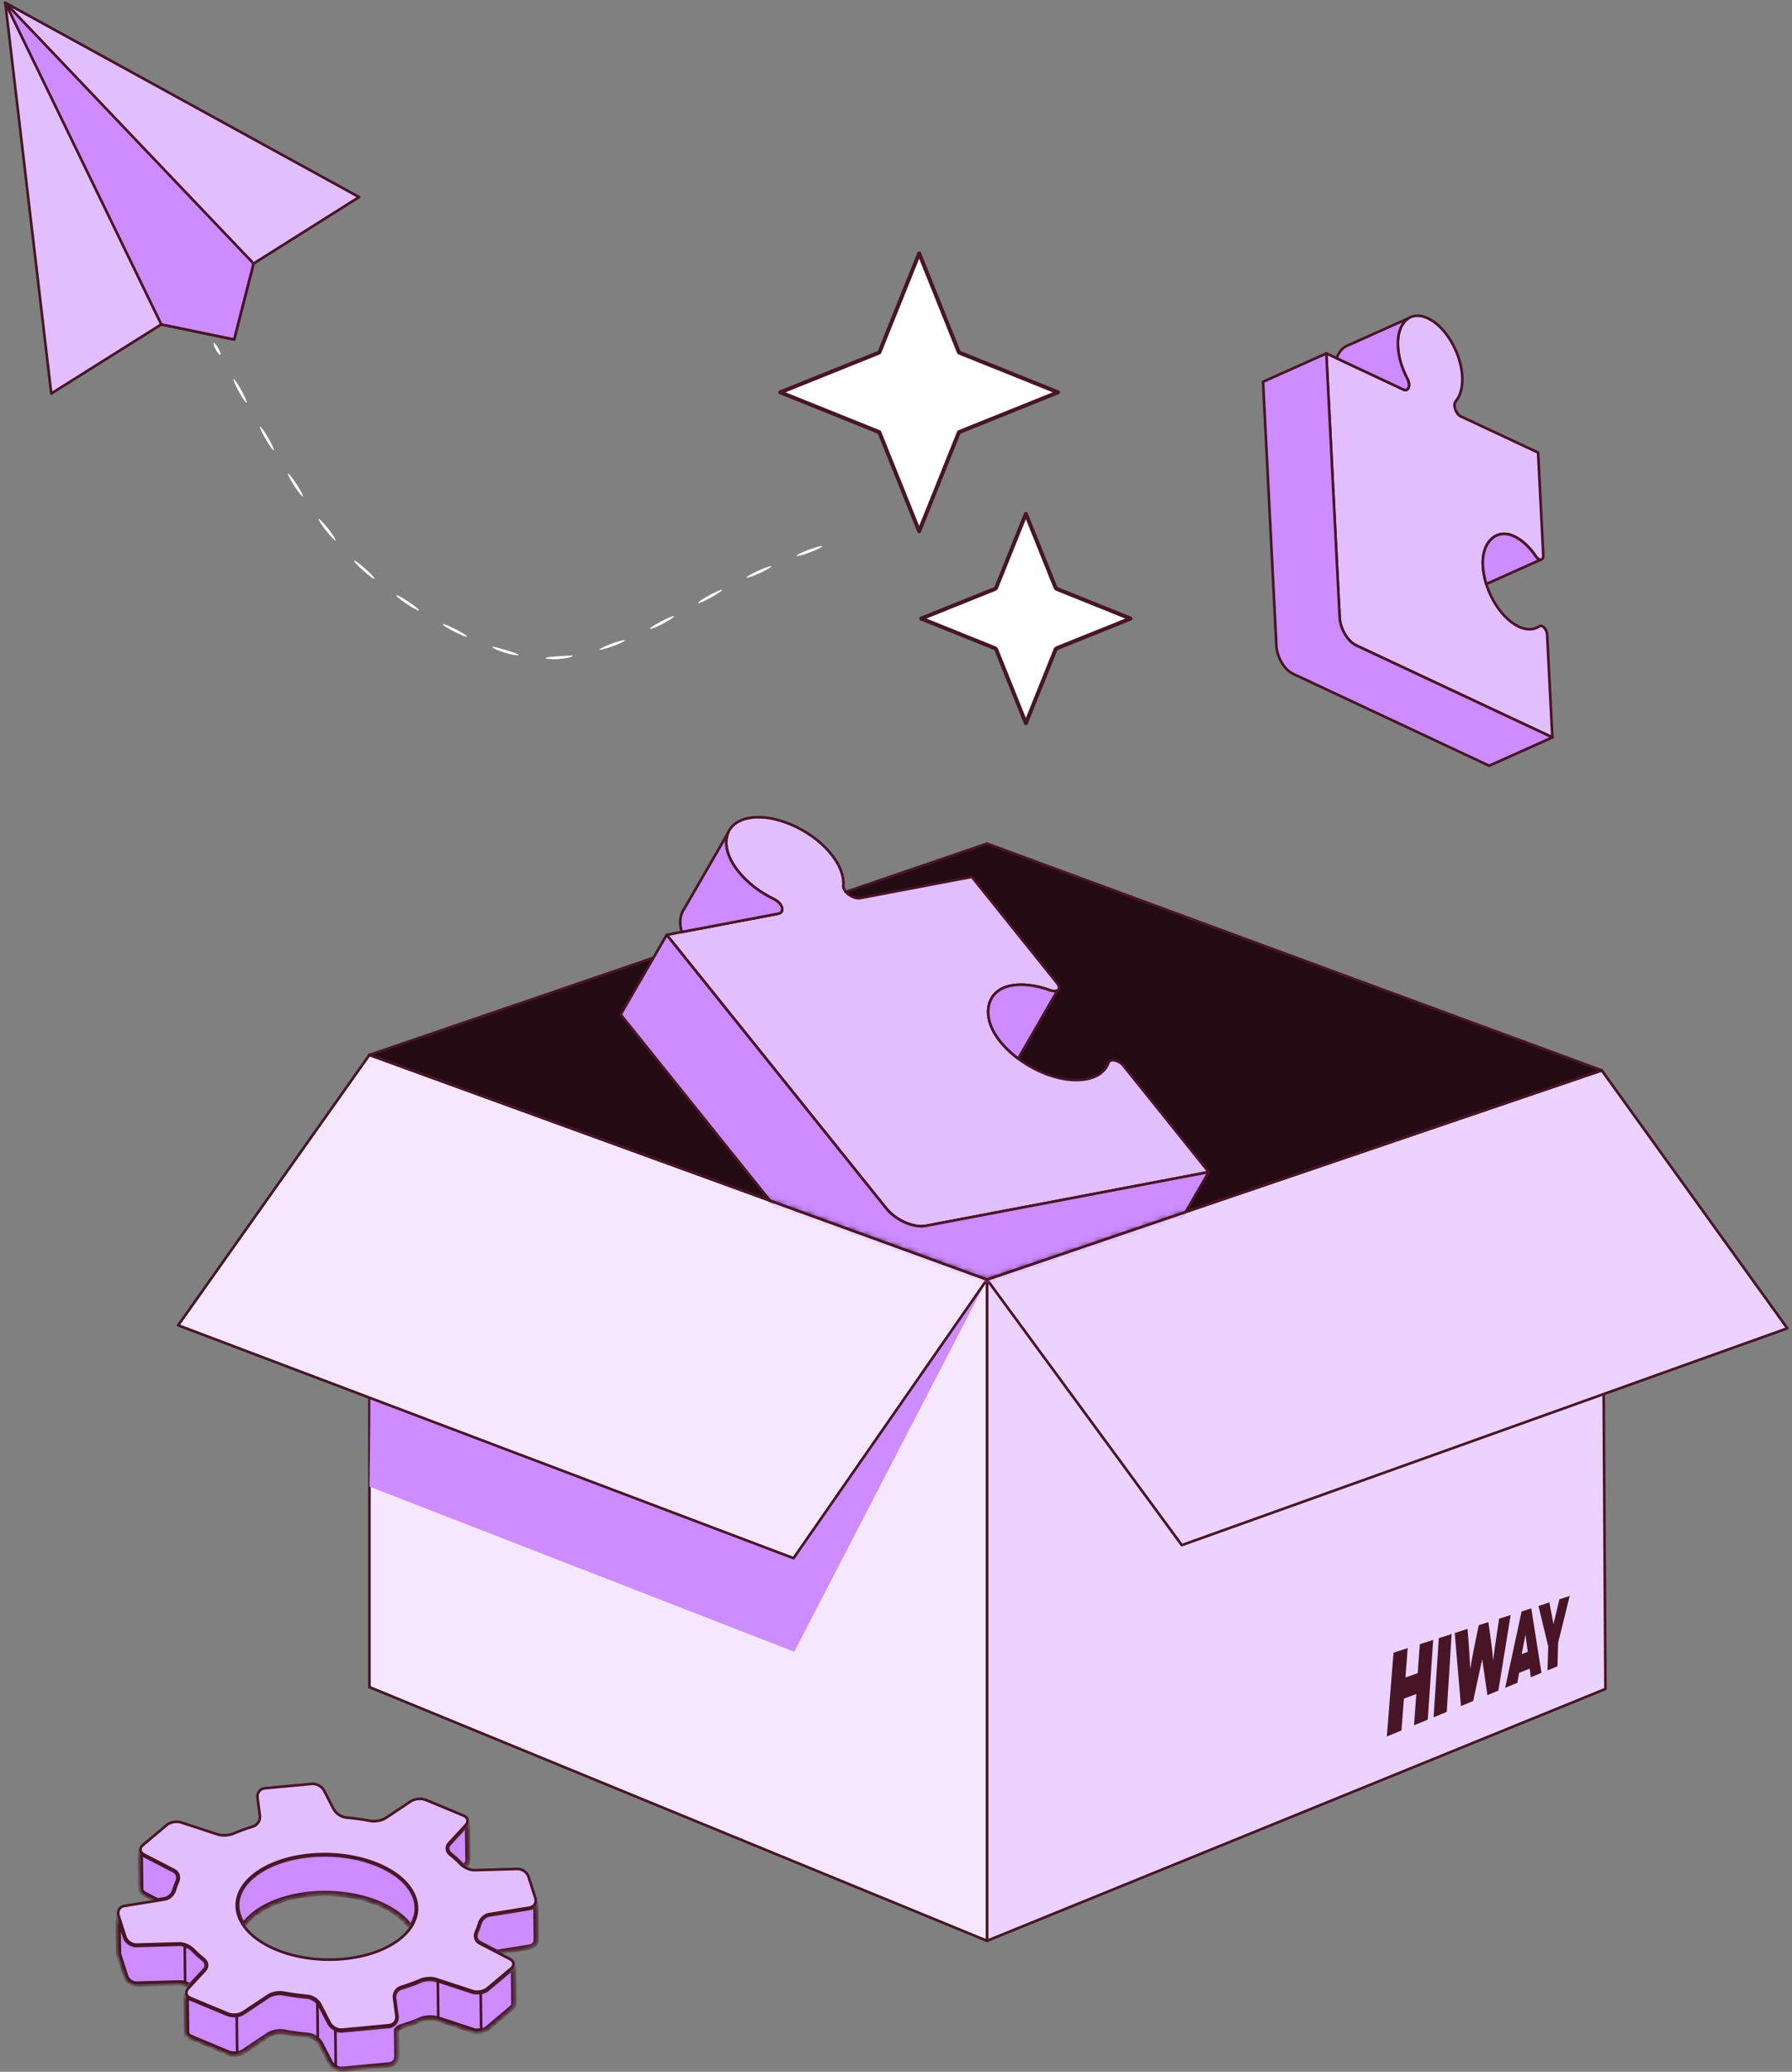 <svg width="340" height="393" viewBox="0 0 340 393" fill="none" xmlns="http://www.w3.org/2000/svg">
<rect x="0" y="0" width="340" height="393" fill="#808080" stroke="none"/>
<path d="M41.802 67.319C41.674 67.389 41.291 66.947 40.941 66.318C40.592 65.69 40.418 65.132 40.557 65.05C40.685 64.98 41.069 65.422 41.419 66.051C41.767 66.679 41.942 67.238 41.802 67.319Z" fill="#FAFEFF"/>
<path d="M46.796 76.416C46.668 76.486 46.005 75.532 45.307 74.275C44.62 73.019 44.167 71.948 44.295 71.879C44.422 71.809 45.086 72.763 45.784 74.019C46.47 75.276 46.924 76.346 46.796 76.416Z" fill="#FAFEFF"/>
<path d="M51.95 85.413C51.822 85.494 51.135 84.552 50.414 83.307C49.693 82.074 49.215 81.003 49.343 80.933C49.471 80.864 50.158 81.806 50.879 83.039C51.601 84.273 52.078 85.343 51.95 85.413Z" fill="#FAFEFF"/>
<path d="M57.475 94.192C57.347 94.274 56.614 93.366 55.834 92.168C55.055 90.958 54.519 89.922 54.647 89.841C54.775 89.76 55.508 90.667 56.288 91.865C57.067 93.064 57.603 94.111 57.475 94.192Z" fill="#FAFEFF"/>
<path d="M63.663 102.517C63.547 102.61 62.733 101.772 61.848 100.643C60.964 99.515 60.336 98.526 60.464 98.433C60.592 98.34 61.395 99.189 62.279 100.306C63.163 101.435 63.78 102.424 63.663 102.517Z" fill="#FAFEFF"/>
<path d="M71.054 109.791C70.961 109.907 70.007 109.232 68.936 108.266C67.854 107.312 67.075 106.451 67.179 106.347C67.284 106.242 68.238 106.917 69.297 107.871C70.367 108.813 71.147 109.674 71.054 109.791Z" fill="#FAFEFF"/>
<path d="M79.501 115.792C79.419 115.92 78.384 115.373 77.197 114.582C75.999 113.791 75.103 113.046 75.184 112.918C75.266 112.802 76.301 113.337 77.488 114.128C78.675 114.919 79.571 115.664 79.501 115.792Z" fill="#FAFEFF"/>
<path d="M88.609 120.745C88.551 120.885 87.457 120.466 86.178 119.814C84.898 119.163 83.909 118.534 83.979 118.406C84.048 118.278 85.142 118.686 86.41 119.337C87.678 119.977 88.668 120.617 88.609 120.745Z" fill="#FAFEFF"/>
<path d="M98.371 124.228C98.336 124.379 97.173 124.239 95.788 123.821C94.403 123.402 93.356 122.878 93.403 122.739C93.461 122.599 94.578 122.89 95.939 123.297C97.301 123.716 98.394 124.077 98.371 124.228Z" fill="#FAFEFF"/>
<path d="M108.678 124.427C108.701 124.567 107.572 124.892 106.13 125.009C104.687 125.125 103.512 124.974 103.524 124.823C103.524 124.671 104.675 124.578 106.095 124.474C107.503 124.369 108.666 124.276 108.689 124.427H108.678Z" fill="#FAFEFF"/>
<path d="M118.591 121.445C118.65 121.585 117.602 122.097 116.253 122.585C114.903 123.074 113.763 123.365 113.728 123.225C113.682 123.086 114.74 122.574 116.078 122.085C117.416 121.596 118.545 121.317 118.603 121.445H118.591Z" fill="#FAFEFF"/>
<path d="M127.901 116.893C127.971 117.021 126.994 117.673 125.725 118.336C124.457 118.999 123.363 119.43 123.305 119.29C123.235 119.162 124.213 118.511 125.481 117.848C126.749 117.184 127.831 116.754 127.901 116.893Z" fill="#FAFEFF"/>
<path d="M136.998 111.893C137.067 112.021 136.102 112.684 134.845 113.37C133.589 114.057 132.507 114.511 132.437 114.383C132.367 114.255 133.321 113.591 134.589 112.905C135.846 112.218 136.928 111.765 136.998 111.893Z" fill="#FAFEFF"/>
<path d="M146.357 107.424C146.415 107.563 145.403 108.145 144.112 108.739C142.808 109.332 141.703 109.693 141.633 109.565C141.563 109.437 142.576 108.843 143.879 108.25C145.182 107.657 146.287 107.284 146.357 107.424Z" fill="#FAFEFF"/>
<path d="M155.999 103.621C156.045 103.761 154.998 104.284 153.66 104.785C152.322 105.285 151.193 105.576 151.135 105.436C151.077 105.297 152.124 104.773 153.474 104.273C154.812 103.772 155.952 103.47 155.999 103.621Z" fill="#FAFEFF"/>
<path d="M9.726 74.65L1 0.523L68.122 37.383L48.11 49.995L44.422 64.4L30.599 61.537L9.726 74.65Z" fill="#E3BEFF" stroke="#471526" stroke-width="0.5" stroke-linecap="round" stroke-linejoin="round"/>
<path d="M48.11 49.995L1 0.523L30.599 61.537L44.422 64.4L48.11 49.995Z" fill="#CD8CFF" stroke="#471526" stroke-width="0.5" stroke-linecap="round" stroke-linejoin="round"/>
<path d="M186.768 243.066V367.407L70.592 319.695V200.822L186.768 243.066Z" fill="#CD8CFF" stroke="#471526"/>
<path d="M303.905 203.043L304.603 320.382L187.264 368.155V242.718L303.905 203.043Z" fill="#ECD3FF" stroke="#471526" stroke-width="0.5" stroke-linecap="round" stroke-linejoin="round"/>
<g clip-path="url(#clip0_1689_51597)">
<path d="M264.394 313.499L267.08 312.632L266.66 318.21L268.992 317.38L269.384 311.886L271.921 311.074L270.895 326.204L268.283 327.277L268.722 321.335L266.371 322.221L265.905 328.256L263.125 329.404L264.394 313.499Z" fill="#471526"/>
<path d="M275.419 309.957L274.496 324.733L271.996 325.759L272.994 310.741L275.419 309.957Z" fill="#471526"/>
<path d="M276.016 309.762L278.441 308.978L278.675 312.038C278.787 313.493 278.88 315.004 278.945 316.59C279.206 315.004 279.495 313.502 279.785 312.075L280.568 308.288L282.387 307.7L282.807 310.639C282.993 312.01 283.161 313.456 283.311 314.967C283.488 313.428 283.684 311.944 283.908 310.517L284.43 307.047L286.622 306.348L284.29 320.694L282.21 321.552L281.221 314.743L279.505 322.672L277.191 323.623L276.007 309.771L276.016 309.762Z" fill="#471526"/>
<path d="M288.693 305.683L290.531 305.086L292.462 317.334L290.447 318.164L290.232 316.522L288.227 317.324L287.9 319.208L285.578 320.169L288.693 305.683ZM289.868 313.332L289.43 310.104L288.712 313.77L289.868 313.332Z" fill="#471526"/>
<path d="M293.963 303.987L294.747 308.072L295.866 303.371L297.825 302.746L295.633 311.589L295.502 316.085L293.609 316.859L293.749 312.298L291.902 304.64L293.945 303.977L293.963 303.987Z" fill="#471526"/>
</g>
<path d="M70.092 200.11L187.268 160.027L303.909 203.042L187.268 242.717L70.092 200.11Z" fill="#240A13" stroke="#471526" stroke-width="0.5" stroke-linecap="round" stroke-linejoin="round"/>
<path d="M70.092 200.109V320.031L187.268 368.154V242.717L70.092 200.109Z" fill="#F5E7FF" stroke="#471526" stroke-width="0.5" stroke-linecap="round" stroke-linejoin="round"/>
<path d="M70.088 281.987L150.695 313.32L187.252 242.719C187.252 242.719 69.483 259.008 70.007 259.008C70.53 259.008 70.088 281.987 70.088 281.987Z" fill="#CD8CFF"/>
<path d="M150.558 295.574L33.801 251.396L70.09 200.109L187.266 242.717L150.558 295.574Z" fill="#F5E7FF" stroke="#471526" stroke-width="0.5" stroke-linecap="round" stroke-linejoin="round"/>
<path d="M224.229 293.098L187.264 242.718L303.905 203.043L339.112 251.968L224.229 293.098Z" fill="#ECD3FF" stroke="#471526" stroke-width="0.5" stroke-linecap="round" stroke-linejoin="round"/>
<path d="M174.396 48.074L181.947 66.865L200.738 74.416L181.947 81.979L174.396 100.769L166.833 81.979L148.043 74.416L166.833 66.865L174.396 48.074Z" fill="white" stroke="#471526" stroke-width="0.75" stroke-linecap="round" stroke-linejoin="round"/>
<path d="M174.78 117.337L188.754 122.957C188.87 123.004 188.963 123.108 189.022 123.225L194.641 137.198L200.261 123.225C200.307 123.108 200.412 123.015 200.529 122.957L214.502 117.337L200.529 111.718C200.412 111.671 200.319 111.567 200.261 111.45L194.641 97.477L189.022 111.45C188.975 111.567 188.87 111.66 188.754 111.718L174.78 117.337Z" fill="white" stroke="#471526" stroke-width="0.75" stroke-linecap="round" stroke-linejoin="round"/>
<path d="M187.264 242.718V187.742" stroke="#471526" stroke-width="0.5" stroke-linecap="round" stroke-linejoin="round"/>
<mask id="mask0_1689_51597" style="mask-type:luminance" maskUnits="userSpaceOnUse" x="70" y="31" width="234" height="212">
<path d="M303.089 202.795L187.271 242.19L70.836 199.853L174.055 32.302L303.089 202.795Z" fill="white" stroke="white"/>
</mask>
<g mask="url(#mask0_1689_51597)">
<path d="M206.1 204.709C200.806 205.709 193.092 202.195 189.299 196.925C186.251 192.69 187.158 188.175 191.254 187.093C193.581 186.477 196.466 186.826 199.305 187.873C200.643 188.373 201.423 187.559 200.597 186.535L184.389 166.336L163.271 170.35C161.91 170.606 159.897 169.187 160.002 168.023C160.177 166.139 159.292 163.835 157.291 161.531C153.533 157.203 146.971 154.399 142.34 155.132C137.267 155.935 136.29 160.565 140.118 165.347C141.84 167.488 144.237 169.292 146.785 170.525C148.483 171.351 148.995 173.061 147.622 173.317L126.505 177.331L168.158 229.224C169.973 231.492 173.359 232.97 175.698 232.528L229.347 222.336L213.116 202.114C212.301 201.102 210.626 200.753 210.335 201.556C209.777 203.138 208.345 204.29 206.123 204.709H206.1Z" fill="#E3BEFF" stroke="#471526" stroke-width="0.5" stroke-linecap="round" stroke-linejoin="round"/>
<path d="M175.686 232.525C173.336 232.967 169.962 231.489 168.147 229.22L126.494 177.328L117.756 192.454L159.409 244.346C161.224 246.614 164.61 248.092 166.949 247.65L220.598 237.458L229.335 222.332L175.686 232.525Z" fill="#CD8CFF" stroke="#471526" stroke-width="0.5" stroke-linecap="round" stroke-linejoin="round"/>
<path d="M146.784 170.523C144.224 169.29 141.839 167.487 140.117 165.346C137.941 162.635 137.324 159.97 138.116 158.027L129.901 172.257C129.017 173.444 128.819 175.026 129.354 176.795L147.633 173.327C149.006 173.071 148.494 171.361 146.795 170.535L146.784 170.523Z" fill="#CD8CFF" stroke="#471526" stroke-width="0.5" stroke-linecap="round" stroke-linejoin="round"/>
<path d="M199.305 187.873C196.466 186.826 193.58 186.477 191.253 187.094C187.146 188.187 186.25 192.69 189.299 196.925C190.334 198.368 191.684 199.683 193.185 200.8L200.678 187.827C200.398 188.036 199.921 188.094 199.305 187.862V187.873Z" fill="#CD8CFF" stroke="#471526" stroke-width="0.5" stroke-linecap="round" stroke-linejoin="round"/>
</g>
<path d="M303.906 203.041L187.265 242.717L70.089 200.109" stroke="#471526" stroke-width="0.5" stroke-linecap="round" stroke-linejoin="round"/>
<path d="M288.153 118.862C284.476 117.14 281.323 111.59 281.335 106.692C281.335 102.759 283.883 100.409 286.873 101.549C288.571 102.2 290.177 103.69 291.434 105.575C292.027 106.47 292.865 106.319 292.807 105.33L291.829 85.853L277.169 78.989C276.215 78.546 275.622 76.79 276.192 76.126C277.123 75.056 277.611 73.264 277.402 70.96C277.018 66.667 274.249 62.048 271.096 60.466C267.64 58.721 264.999 61.117 265.232 65.713C265.336 67.784 266 69.937 267.012 71.822C267.687 73.078 267.245 74.346 266.29 73.892L251.63 67.028L254.155 117.07C254.26 119.257 255.679 121.654 257.297 122.41L294.529 139.863L293.54 120.363C293.493 119.385 292.62 118.431 292.085 118.792C291.05 119.502 289.665 119.583 288.118 118.862H288.153Z" fill="#E3BEFF" stroke="#471526" stroke-width="0.5" stroke-linecap="round" stroke-linejoin="round"/>
<path d="M257.317 122.426C255.688 121.658 254.28 119.272 254.175 117.085L251.65 67.043L239.643 72.418L242.168 122.46C242.273 124.648 243.692 127.045 245.309 127.801L282.541 145.253L294.549 139.878L257.317 122.426Z" fill="#CD8CFF" stroke="#471526" stroke-width="0.5" stroke-linecap="round" stroke-linejoin="round"/>
<path d="M267.021 71.832C266.008 69.947 265.345 67.794 265.24 65.723C265.112 63.105 265.904 61.209 267.242 60.371L255.944 65.432C254.885 65.77 254.059 66.642 253.605 67.957L266.288 73.903C267.242 74.345 267.684 73.088 267.009 71.832H267.021Z" fill="#CD8CFF" stroke="#471526" stroke-width="0.5" stroke-linecap="round" stroke-linejoin="round"/>
<path d="M291.43 105.588C290.162 103.691 288.556 102.213 286.869 101.562C283.879 100.41 281.342 102.772 281.331 106.705C281.331 108.043 281.575 109.439 281.994 110.788L292.291 106.181C292.023 106.181 291.709 106.006 291.441 105.599L291.43 105.588Z" fill="#CD8CFF" stroke="#471526" stroke-width="0.5" stroke-linecap="round" stroke-linejoin="round"/>
<mask id="path-43-inside-1_1689_51597" fill="white">
<path d="M26.729 358.322C26.729 358.671 26.939 359.02 27.381 359.253L29.859 360.533L31.302 360.3C32.174 360.161 32.942 359.323 33.187 358.474C33.338 357.95 33.524 357.426 33.757 356.903C34.106 356.1 33.861 355.169 33.07 354.762L27.288 351.772C26.857 351.539 26.636 351.213 26.625 350.864L26.718 358.311L26.729 358.322ZM47.916 355.832C44.554 358.66 44.1 362.185 46.194 365.222C46.648 364.582 47.253 363.93 48.01 363.302C53.338 358.823 63.984 357.834 71.78 361.068C74.654 362.267 76.725 363.861 77.946 365.629C80.832 361.429 78.424 356.391 71.687 353.598C63.891 350.364 53.245 351.365 47.916 355.844V355.832ZM22.494 370.376C22.494 370.516 22.506 370.679 22.564 370.83L23.844 374.856C24.123 375.705 25.054 376.38 25.926 376.356L34.117 376.124C34.513 376.112 34.944 376.229 35.386 376.391C35.63 376.496 35.874 376.612 36.095 376.752L38.899 373.739C39.493 373.099 39.365 372.168 38.678 371.621C37.957 371.039 37.282 370.434 36.7 369.818C36.351 369.457 35.839 369.131 35.316 368.922C34.885 368.747 34.431 368.631 34.036 368.643L25.857 368.887C24.984 368.91 24.041 368.235 23.774 367.386L22.494 363.349C22.448 363.197 22.424 363.058 22.413 362.918L22.506 370.364L22.494 370.376ZM88.709 345.57C88.674 345.791 88.569 346.012 88.371 346.21L85.16 349.677C84.567 350.306 84.683 351.248 85.381 351.795C86.103 352.365 86.766 352.97 87.359 353.598C87.545 353.796 87.778 353.971 88.046 354.134L88.453 353.68C88.686 353.412 88.802 353.145 88.79 352.877L88.686 345.57H88.709ZM35.432 385.478C35.432 385.641 35.479 385.792 35.56 385.932C35.688 386.153 35.886 386.328 36.188 386.444L43.379 389.446C43.472 389.492 43.577 389.516 43.693 389.539C43.774 389.574 43.844 389.574 43.926 389.586C44.275 389.632 44.647 389.632 45.019 389.586C45.089 389.562 45.182 389.551 45.264 389.539C45.613 389.458 45.938 389.353 46.183 389.19L50.965 386.002C51.698 385.513 52.989 385.281 53.85 385.455C55.386 385.746 56.934 385.955 58.493 386.095C59.016 386.142 59.598 386.397 60.063 386.77C60.215 386.898 60.354 387.014 60.471 387.165C60.529 387.235 60.599 387.293 60.634 387.375C60.715 387.468 60.785 387.561 60.831 387.677L62.658 391.214L62.705 391.296C62.763 391.389 62.821 391.482 62.891 391.563C62.949 391.645 63.019 391.715 63.089 391.785C63.089 391.785 63.089 391.808 63.112 391.808C63.193 391.889 63.286 391.959 63.379 392.029C63.566 392.157 63.763 392.273 63.973 392.355C64.299 392.483 64.648 392.541 64.973 392.518L73.909 391.68C74.712 391.61 75.282 390.947 75.294 390.156L75.224 385.094C75.468 384.792 75.782 384.559 76.143 384.454C77.423 384.059 78.679 383.617 79.855 383.105C80.657 382.756 81.972 382.663 82.81 382.93L82.891 382.965L89.802 385.246C89.919 385.292 90.047 385.315 90.175 385.327C90.198 385.327 90.21 385.327 90.233 385.327C90.373 385.35 90.501 385.362 90.64 385.339C91.327 385.339 92.071 385.118 92.537 384.722L97.051 380.917C97.342 380.673 97.482 380.394 97.493 380.115L97.4 372.68C97.388 372.947 97.237 373.227 96.958 373.459L92.432 377.264C92.176 377.485 91.804 377.66 91.431 377.764C90.85 377.927 90.198 377.95 89.686 377.788L82.775 375.519L82.694 375.484C81.856 375.205 80.529 375.309 79.727 375.647C78.551 376.159 77.295 376.612 76.015 376.996C75.177 377.252 74.584 378.148 74.7 379.033L75.154 382.488C75.259 383.372 74.654 384.164 73.781 384.245L64.845 385.083C64.52 385.106 64.171 385.059 63.845 384.92C63.298 384.699 62.774 384.292 62.518 383.78L60.692 380.231C60.529 379.905 60.25 379.591 59.924 379.347C59.458 378.974 58.877 378.718 58.353 378.672C56.794 378.532 55.235 378.323 53.711 378.032C52.838 377.857 51.558 378.102 50.825 378.579L46.055 381.755C45.799 381.93 45.473 382.058 45.124 382.116C44.484 382.255 43.774 382.232 43.251 382.011L36.06 379.021C35.572 378.823 35.304 378.451 35.304 378.044L35.397 385.513L35.432 385.478ZM92.734 363.104C91.874 363.256 91.094 364.082 90.861 364.943C90.71 365.466 90.524 365.99 90.291 366.502C89.93 367.304 90.186 368.235 90.966 368.643L94.27 370.353L100.588 369.329C101.275 369.213 101.717 368.677 101.728 368.037H101.74L101.647 360.556C101.647 361.208 101.193 361.743 100.495 361.859L92.723 363.116L92.734 363.104Z"/>
</mask>
<path d="M26.729 358.322C26.729 358.671 26.939 359.02 27.381 359.253L29.859 360.533L31.302 360.3C32.174 360.161 32.942 359.323 33.187 358.474C33.338 357.95 33.524 357.426 33.757 356.903C34.106 356.1 33.861 355.169 33.07 354.762L27.288 351.772C26.857 351.539 26.636 351.213 26.625 350.864L26.718 358.311L26.729 358.322ZM47.916 355.832C44.554 358.66 44.1 362.185 46.194 365.222C46.648 364.582 47.253 363.93 48.01 363.302C53.338 358.823 63.984 357.834 71.78 361.068C74.654 362.267 76.725 363.861 77.946 365.629C80.832 361.429 78.424 356.391 71.687 353.598C63.891 350.364 53.245 351.365 47.916 355.844V355.832ZM22.494 370.376C22.494 370.516 22.506 370.679 22.564 370.83L23.844 374.856C24.123 375.705 25.054 376.38 25.926 376.356L34.117 376.124C34.513 376.112 34.944 376.229 35.386 376.391C35.63 376.496 35.874 376.612 36.095 376.752L38.899 373.739C39.493 373.099 39.365 372.168 38.678 371.621C37.957 371.039 37.282 370.434 36.7 369.818C36.351 369.457 35.839 369.131 35.316 368.922C34.885 368.747 34.431 368.631 34.036 368.643L25.857 368.887C24.984 368.91 24.041 368.235 23.774 367.386L22.494 363.349C22.448 363.197 22.424 363.058 22.413 362.918L22.506 370.364L22.494 370.376ZM88.709 345.57C88.674 345.791 88.569 346.012 88.371 346.21L85.16 349.677C84.567 350.306 84.683 351.248 85.381 351.795C86.103 352.365 86.766 352.97 87.359 353.598C87.545 353.796 87.778 353.971 88.046 354.134L88.453 353.68C88.686 353.412 88.802 353.145 88.79 352.877L88.686 345.57H88.709ZM35.432 385.478C35.432 385.641 35.479 385.792 35.56 385.932C35.688 386.153 35.886 386.328 36.188 386.444L43.379 389.446C43.472 389.492 43.577 389.516 43.693 389.539C43.774 389.574 43.844 389.574 43.926 389.586C44.275 389.632 44.647 389.632 45.019 389.586C45.089 389.562 45.182 389.551 45.264 389.539C45.613 389.458 45.938 389.353 46.183 389.19L50.965 386.002C51.698 385.513 52.989 385.281 53.85 385.455C55.386 385.746 56.934 385.955 58.493 386.095C59.016 386.142 59.598 386.397 60.063 386.77C60.215 386.898 60.354 387.014 60.471 387.165C60.529 387.235 60.599 387.293 60.634 387.375C60.715 387.468 60.785 387.561 60.831 387.677L62.658 391.214L62.705 391.296C62.763 391.389 62.821 391.482 62.891 391.563C62.949 391.645 63.019 391.715 63.089 391.785C63.089 391.785 63.089 391.808 63.112 391.808C63.193 391.889 63.286 391.959 63.379 392.029C63.566 392.157 63.763 392.273 63.973 392.355C64.299 392.483 64.648 392.541 64.973 392.518L73.909 391.68C74.712 391.61 75.282 390.947 75.294 390.156L75.224 385.094C75.468 384.792 75.782 384.559 76.143 384.454C77.423 384.059 78.679 383.617 79.855 383.105C80.657 382.756 81.972 382.663 82.81 382.93L82.891 382.965L89.802 385.246C89.919 385.292 90.047 385.315 90.175 385.327C90.198 385.327 90.21 385.327 90.233 385.327C90.373 385.35 90.501 385.362 90.64 385.339C91.327 385.339 92.071 385.118 92.537 384.722L97.051 380.917C97.342 380.673 97.482 380.394 97.493 380.115L97.4 372.68C97.388 372.947 97.237 373.227 96.958 373.459L92.432 377.264C92.176 377.485 91.804 377.66 91.431 377.764C90.85 377.927 90.198 377.95 89.686 377.788L82.775 375.519L82.694 375.484C81.856 375.205 80.529 375.309 79.727 375.647C78.551 376.159 77.295 376.612 76.015 376.996C75.177 377.252 74.584 378.148 74.7 379.033L75.154 382.488C75.259 383.372 74.654 384.164 73.781 384.245L64.845 385.083C64.52 385.106 64.171 385.059 63.845 384.92C63.298 384.699 62.774 384.292 62.518 383.78L60.692 380.231C60.529 379.905 60.25 379.591 59.924 379.347C59.458 378.974 58.877 378.718 58.353 378.672C56.794 378.532 55.235 378.323 53.711 378.032C52.838 377.857 51.558 378.102 50.825 378.579L46.055 381.755C45.799 381.93 45.473 382.058 45.124 382.116C44.484 382.255 43.774 382.232 43.251 382.011L36.06 379.021C35.572 378.823 35.304 378.451 35.304 378.044L35.397 385.513L35.432 385.478ZM92.734 363.104C91.874 363.256 91.094 364.082 90.861 364.943C90.71 365.466 90.524 365.99 90.291 366.502C89.93 367.304 90.186 368.235 90.966 368.643L94.27 370.353L100.588 369.329C101.275 369.213 101.717 368.677 101.728 368.037H101.74L101.647 360.556C101.647 361.208 101.193 361.743 100.495 361.859L92.723 363.116L92.734 363.104Z" fill="#CD8CFF" stroke="#471526" mask="url(#path-43-inside-1_1689_51597)"/>
<mask id="path-44-inside-2_1689_51597" fill="white">
<path d="M26.729 358.322C26.729 358.671 26.939 359.02 27.381 359.253L29.859 360.533L31.302 360.3C32.174 360.161 32.942 359.323 33.187 358.474C33.338 357.95 33.524 357.426 33.757 356.903C34.106 356.1 33.861 355.169 33.07 354.762L27.288 351.772C26.857 351.539 26.636 351.213 26.625 350.864L26.718 358.311L26.729 358.322ZM47.916 355.832C44.554 358.66 44.1 362.185 46.194 365.222C46.648 364.582 47.253 363.93 48.01 363.302C53.338 358.823 63.984 357.834 71.78 361.068C74.654 362.267 76.725 363.861 77.946 365.629C80.832 361.429 78.424 356.391 71.687 353.598C63.891 350.364 53.245 351.365 47.916 355.844V355.832ZM22.494 370.376C22.494 370.516 22.506 370.679 22.564 370.83L23.844 374.856C24.123 375.705 25.054 376.38 25.926 376.356L34.117 376.124C34.513 376.112 34.944 376.229 35.386 376.391C35.63 376.496 35.874 376.612 36.095 376.752L38.899 373.739C39.493 373.099 39.365 372.168 38.678 371.621C37.957 371.039 37.282 370.434 36.7 369.818C36.351 369.457 35.839 369.131 35.316 368.922C34.885 368.747 34.431 368.631 34.036 368.643L25.857 368.887C24.984 368.91 24.041 368.235 23.774 367.386L22.494 363.349C22.448 363.197 22.424 363.058 22.413 362.918L22.506 370.364L22.494 370.376ZM88.709 345.57C88.674 345.791 88.569 346.012 88.371 346.21L85.16 349.677C84.567 350.306 84.683 351.248 85.381 351.795C86.103 352.365 86.766 352.97 87.359 353.598C87.545 353.796 87.778 353.971 88.046 354.134L88.453 353.68C88.686 353.412 88.802 353.145 88.79 352.877L88.686 345.57H88.709ZM35.432 385.478C35.432 385.641 35.479 385.792 35.56 385.932C35.688 386.153 35.886 386.328 36.188 386.444L43.379 389.446C43.472 389.492 43.577 389.516 43.693 389.539C43.774 389.574 43.844 389.574 43.926 389.586C44.275 389.632 44.647 389.632 45.019 389.586C45.089 389.562 45.182 389.551 45.264 389.539C45.613 389.458 45.938 389.353 46.183 389.19L50.965 386.002C51.698 385.513 52.989 385.281 53.85 385.455C55.386 385.746 56.934 385.955 58.493 386.095C59.016 386.142 59.598 386.397 60.063 386.77C60.215 386.898 60.354 387.014 60.471 387.165C60.529 387.235 60.599 387.293 60.634 387.375C60.715 387.468 60.785 387.561 60.831 387.677L62.658 391.214L62.705 391.296C62.763 391.389 62.821 391.482 62.891 391.563C62.949 391.645 63.019 391.715 63.089 391.785C63.089 391.785 63.089 391.808 63.112 391.808C63.193 391.889 63.286 391.959 63.379 392.029C63.566 392.157 63.763 392.273 63.973 392.355C64.299 392.483 64.648 392.541 64.973 392.518L73.909 391.68C74.712 391.61 75.282 390.947 75.294 390.156L75.224 385.094C75.468 384.792 75.782 384.559 76.143 384.454C77.423 384.059 78.679 383.617 79.855 383.105C80.657 382.756 81.972 382.663 82.81 382.93L82.891 382.965L89.802 385.246C89.919 385.292 90.047 385.315 90.175 385.327C90.198 385.327 90.21 385.327 90.233 385.327C90.373 385.35 90.501 385.362 90.64 385.339C91.327 385.339 92.071 385.118 92.537 384.722L97.051 380.917C97.342 380.673 97.482 380.394 97.493 380.115L97.4 372.68C97.388 372.947 97.237 373.227 96.958 373.459L92.432 377.264C92.176 377.485 91.804 377.66 91.431 377.764C90.85 377.927 90.198 377.95 89.686 377.788L82.775 375.519L82.694 375.484C81.856 375.205 80.529 375.309 79.727 375.647C78.551 376.159 77.295 376.612 76.015 376.996C75.177 377.252 74.584 378.148 74.7 379.033L75.154 382.488C75.259 383.372 74.654 384.164 73.781 384.245L64.845 385.083C64.52 385.106 64.171 385.059 63.845 384.92C63.298 384.699 62.774 384.292 62.518 383.78L60.692 380.231C60.529 379.905 60.25 379.591 59.924 379.347C59.458 378.974 58.877 378.718 58.353 378.672C56.794 378.532 55.235 378.323 53.711 378.032C52.838 377.857 51.558 378.102 50.825 378.579L46.055 381.755C45.799 381.93 45.473 382.058 45.124 382.116C44.484 382.255 43.774 382.232 43.251 382.011L36.06 379.021C35.572 378.823 35.304 378.451 35.304 378.044L35.397 385.513L35.432 385.478ZM92.734 363.104C91.874 363.256 91.094 364.082 90.861 364.943C90.71 365.466 90.524 365.99 90.291 366.502C89.93 367.304 90.186 368.235 90.966 368.643L94.27 370.353L100.588 369.329C101.275 369.213 101.717 368.677 101.728 368.037H101.74L101.647 360.556C101.647 361.208 101.193 361.743 100.495 361.859L92.723 363.116L92.734 363.104Z"/>
</mask>
<path d="M26.729 358.322C26.729 358.671 26.939 359.02 27.381 359.253L29.859 360.533L31.302 360.3C32.174 360.161 32.942 359.323 33.187 358.474C33.338 357.95 33.524 357.426 33.757 356.903C34.106 356.1 33.861 355.169 33.07 354.762L27.288 351.772C26.857 351.539 26.636 351.213 26.625 350.864L26.718 358.311L26.729 358.322ZM47.916 355.832C44.554 358.66 44.1 362.185 46.194 365.222C46.648 364.582 47.253 363.93 48.01 363.302C53.338 358.823 63.984 357.834 71.78 361.068C74.654 362.267 76.725 363.861 77.946 365.629C80.832 361.429 78.424 356.391 71.687 353.598C63.891 350.364 53.245 351.365 47.916 355.844V355.832ZM22.494 370.376C22.494 370.516 22.506 370.679 22.564 370.83L23.844 374.856C24.123 375.705 25.054 376.38 25.926 376.356L34.117 376.124C34.513 376.112 34.944 376.229 35.386 376.391C35.63 376.496 35.874 376.612 36.095 376.752L38.899 373.739C39.493 373.099 39.365 372.168 38.678 371.621C37.957 371.039 37.282 370.434 36.7 369.818C36.351 369.457 35.839 369.131 35.316 368.922C34.885 368.747 34.431 368.631 34.036 368.643L25.857 368.887C24.984 368.91 24.041 368.235 23.774 367.386L22.494 363.349C22.448 363.197 22.424 363.058 22.413 362.918L22.506 370.364L22.494 370.376ZM88.709 345.57C88.674 345.791 88.569 346.012 88.371 346.21L85.16 349.677C84.567 350.306 84.683 351.248 85.381 351.795C86.103 352.365 86.766 352.97 87.359 353.598C87.545 353.796 87.778 353.971 88.046 354.134L88.453 353.68C88.686 353.412 88.802 353.145 88.79 352.877L88.686 345.57H88.709ZM35.432 385.478C35.432 385.641 35.479 385.792 35.56 385.932C35.688 386.153 35.886 386.328 36.188 386.444L43.379 389.446C43.472 389.492 43.577 389.516 43.693 389.539C43.774 389.574 43.844 389.574 43.926 389.586C44.275 389.632 44.647 389.632 45.019 389.586C45.089 389.562 45.182 389.551 45.264 389.539C45.613 389.458 45.938 389.353 46.183 389.19L50.965 386.002C51.698 385.513 52.989 385.281 53.85 385.455C55.386 385.746 56.934 385.955 58.493 386.095C59.016 386.142 59.598 386.397 60.063 386.77C60.215 386.898 60.354 387.014 60.471 387.165C60.529 387.235 60.599 387.293 60.634 387.375C60.715 387.468 60.785 387.561 60.831 387.677L62.658 391.214L62.705 391.296C62.763 391.389 62.821 391.482 62.891 391.563C62.949 391.645 63.019 391.715 63.089 391.785C63.089 391.785 63.089 391.808 63.112 391.808C63.193 391.889 63.286 391.959 63.379 392.029C63.566 392.157 63.763 392.273 63.973 392.355C64.299 392.483 64.648 392.541 64.973 392.518L73.909 391.68C74.712 391.61 75.282 390.947 75.294 390.156L75.224 385.094C75.468 384.792 75.782 384.559 76.143 384.454C77.423 384.059 78.679 383.617 79.855 383.105C80.657 382.756 81.972 382.663 82.81 382.93L82.891 382.965L89.802 385.246C89.919 385.292 90.047 385.315 90.175 385.327C90.198 385.327 90.21 385.327 90.233 385.327C90.373 385.35 90.501 385.362 90.64 385.339C91.327 385.339 92.071 385.118 92.537 384.722L97.051 380.917C97.342 380.673 97.482 380.394 97.493 380.115L97.4 372.68C97.388 372.947 97.237 373.227 96.958 373.459L92.432 377.264C92.176 377.485 91.804 377.66 91.431 377.764C90.85 377.927 90.198 377.95 89.686 377.788L82.775 375.519L82.694 375.484C81.856 375.205 80.529 375.309 79.727 375.647C78.551 376.159 77.295 376.612 76.015 376.996C75.177 377.252 74.584 378.148 74.7 379.033L75.154 382.488C75.259 383.372 74.654 384.164 73.781 384.245L64.845 385.083C64.52 385.106 64.171 385.059 63.845 384.92C63.298 384.699 62.774 384.292 62.518 383.78L60.692 380.231C60.529 379.905 60.25 379.591 59.924 379.347C59.458 378.974 58.877 378.718 58.353 378.672C56.794 378.532 55.235 378.323 53.711 378.032C52.838 377.857 51.558 378.102 50.825 378.579L46.055 381.755C45.799 381.93 45.473 382.058 45.124 382.116C44.484 382.255 43.774 382.232 43.251 382.011L36.06 379.021C35.572 378.823 35.304 378.451 35.304 378.044L35.397 385.513L35.432 385.478ZM92.734 363.104C91.874 363.256 91.094 364.082 90.861 364.943C90.71 365.466 90.524 365.99 90.291 366.502C89.93 367.304 90.186 368.235 90.966 368.643L94.27 370.353L100.588 369.329C101.275 369.213 101.717 368.677 101.728 368.037H101.74L101.647 360.556C101.647 361.208 101.193 361.743 100.495 361.859L92.723 363.116L92.734 363.104Z" fill="#CD8CFF" stroke="#471526" mask="url(#path-44-inside-2_1689_51597)"/>
<path d="M90.641 385.034L90.63 385.035C90.515 385.045 90.395 385.036 90.266 385.024L90.255 385.023H90.202C90.09 385.013 89.99 384.993 89.906 384.959L89.899 384.956L89.891 384.954L83.15 382.729L83.075 375.807L89.63 377.959L89.632 377.96C90.106 378.111 90.667 378.122 91.207 378.014L91.294 384.949C91.15 384.981 91.002 385.006 90.854 385.021L90.641 385.034Z" fill="#CD8CFF" stroke="#471526" stroke-width="0.5"/>
<path d="M60.215 379.865C60.303 379.967 60.381 380.072 60.444 380.179L60.502 380.285L60.504 380.288L62.33 383.836C62.594 384.351 63.088 384.773 63.63 385.024L63.706 391.923L63.509 391.8L63.506 391.798L63.385 391.708C63.364 391.691 63.346 391.672 63.326 391.653V391.646L63.245 391.577L63.203 391.535H63.202C63.159 391.493 63.121 391.451 63.082 391.396L63.068 391.378L62.98 391.267L62.916 391.161L62.909 391.149L62.868 391.077L61.041 387.54C60.998 387.446 60.943 387.355 60.879 387.271L60.81 387.188C60.758 387.114 60.7 387.043 60.65 386.982L60.644 386.974L60.635 386.966L60.424 386.77C60.382 386.733 60.34 386.699 60.299 386.664L60.215 379.865Z" fill="#CD8CFF" stroke="#471526" stroke-width="0.5"/>
<path d="M26.964 358.346L26.882 351.811C26.922 351.842 26.963 351.874 27.006 351.903L27.177 352.007L27.181 352.009L32.964 354.999V354.998C33.609 355.335 33.84 356.115 33.525 356.827C33.29 357.356 33.088 357.88 32.944 358.431C32.834 358.812 32.603 359.198 32.299 359.503C32.033 359.77 31.721 359.966 31.398 360.051L31.259 360.08L29.898 360.299L27.493 359.058C27.112 358.857 26.964 358.582 26.964 358.349V358.346Z" fill="#CD8CFF" stroke="#471526" stroke-width="0.5"/>
<path d="M22.741 370.373L22.671 364.78L23.521 367.461C23.674 367.946 24.015 368.366 24.429 368.662C24.791 368.921 25.222 369.095 25.658 369.13L25.846 369.137H25.85L34.029 368.893C34.337 368.884 34.694 368.958 35.053 369.095L35.129 376.033C34.843 375.941 34.553 375.878 34.27 375.871L34.101 375.874L25.917 376.106L25.774 376.104C25.105 376.056 24.409 375.563 24.132 374.919L24.079 374.778L22.8 370.754L22.797 370.747L22.795 370.74L22.769 370.655C22.748 370.568 22.741 370.473 22.741 370.376V370.373Z" fill="#CD8CFF" stroke="#471526" stroke-width="0.5"/>
<path d="M35.588 378.976C35.707 379.07 35.843 379.152 35.995 379.218V379.219L35.998 379.22L43.188 382.209V382.21C43.686 382.42 44.317 382.464 44.911 382.381L44.998 389.335L44.971 389.341C44.703 389.374 44.443 389.388 44.196 389.37L43.954 389.342L43.948 389.341L43.838 389.324C43.807 389.319 43.781 389.312 43.759 389.305L43.744 389.3L43.73 389.297L43.594 389.262C43.552 389.249 43.51 389.233 43.458 389.216L36.272 386.217L36.176 386.447L36.272 386.216L36.266 386.214L36.176 386.176C35.979 386.081 35.85 385.95 35.762 385.807C35.72 385.735 35.694 385.655 35.68 385.562L35.669 385.464L35.588 378.976Z" fill="#CD8CFF" stroke="#471526" stroke-width="0.5"/>
<path d="M31.613 346.213L27.087 350.018C26.412 350.576 26.517 351.367 27.308 351.775L33.091 354.765C33.882 355.172 34.138 356.103 33.777 356.906C33.545 357.418 33.358 357.941 33.207 358.465C32.974 359.314 32.195 360.152 31.334 360.291L23.562 361.548C22.701 361.688 22.212 362.49 22.491 363.351L23.783 367.377C24.05 368.226 24.993 368.901 25.866 368.878L34.045 368.645C34.917 368.622 36.081 369.169 36.709 369.82C37.303 370.437 37.966 371.042 38.687 371.612C39.385 372.171 39.502 373.09 38.908 373.741L35.697 377.209C35.104 377.849 35.29 378.651 36.104 378.989L43.295 381.979C44.109 382.316 45.366 382.2 46.099 381.723L50.881 378.535C51.602 378.046 52.894 377.814 53.766 377.977C55.29 378.267 56.849 378.477 58.408 378.617C59.281 378.698 60.328 379.373 60.747 380.176L62.574 383.713C62.981 384.515 64.028 385.086 64.901 385.004L73.837 384.166C74.709 384.085 75.326 383.294 75.21 382.41L74.756 378.954C74.639 378.07 75.233 377.174 76.07 376.918C77.362 376.522 78.607 376.08 79.782 375.568C80.585 375.219 81.9 375.126 82.737 375.405L89.73 377.697C90.568 377.977 91.801 377.744 92.464 377.185L96.99 373.381C97.665 372.822 97.56 372.031 96.769 371.624L90.987 368.634C90.195 368.226 89.939 367.296 90.3 366.493C90.533 365.981 90.719 365.457 90.87 364.934C91.103 364.084 91.882 363.247 92.743 363.107L100.504 361.851C101.365 361.711 101.854 360.908 101.574 360.047L100.283 356.021C100.015 355.172 99.073 354.497 98.2 354.52L90.021 354.753C89.148 354.776 87.985 354.23 87.356 353.578C86.763 352.961 86.1 352.356 85.378 351.786C84.68 351.228 84.564 350.309 85.157 349.657L88.369 346.19C88.962 345.55 88.776 344.747 87.961 344.41L80.771 341.419C79.957 341.082 78.7 341.198 77.967 341.675L73.185 344.863C72.464 345.352 71.172 345.585 70.299 345.41C68.775 345.119 67.216 344.91 65.657 344.77C64.784 344.689 63.737 344.014 63.319 343.211L61.492 339.674C61.085 338.871 60.037 338.301 59.165 338.383L50.229 339.22C49.356 339.302 48.74 340.093 48.856 340.977L49.31 344.433C49.426 345.317 48.833 346.213 47.995 346.469C46.704 346.865 45.459 347.307 44.284 347.819C43.481 348.168 42.166 348.261 41.328 347.982L34.336 345.69C33.498 345.41 32.265 345.643 31.602 346.201L31.613 346.213ZM71.672 353.601C79.468 356.847 81.469 363.107 76.14 367.587C70.811 372.066 60.165 373.067 52.37 369.82C44.575 366.574 42.573 360.315 47.902 355.847C53.231 351.367 63.877 350.367 71.672 353.613V353.601Z" fill="#E3BEFF" stroke="#471526" stroke-width="0.5" stroke-linecap="round" stroke-linejoin="round"/>
<defs>
<clipPath id="clip0_1689_51597">
<rect width="34.709" height="26.669" fill="white" transform="translate(263.116 302.746)"/>
</clipPath>
</defs>
</svg>
